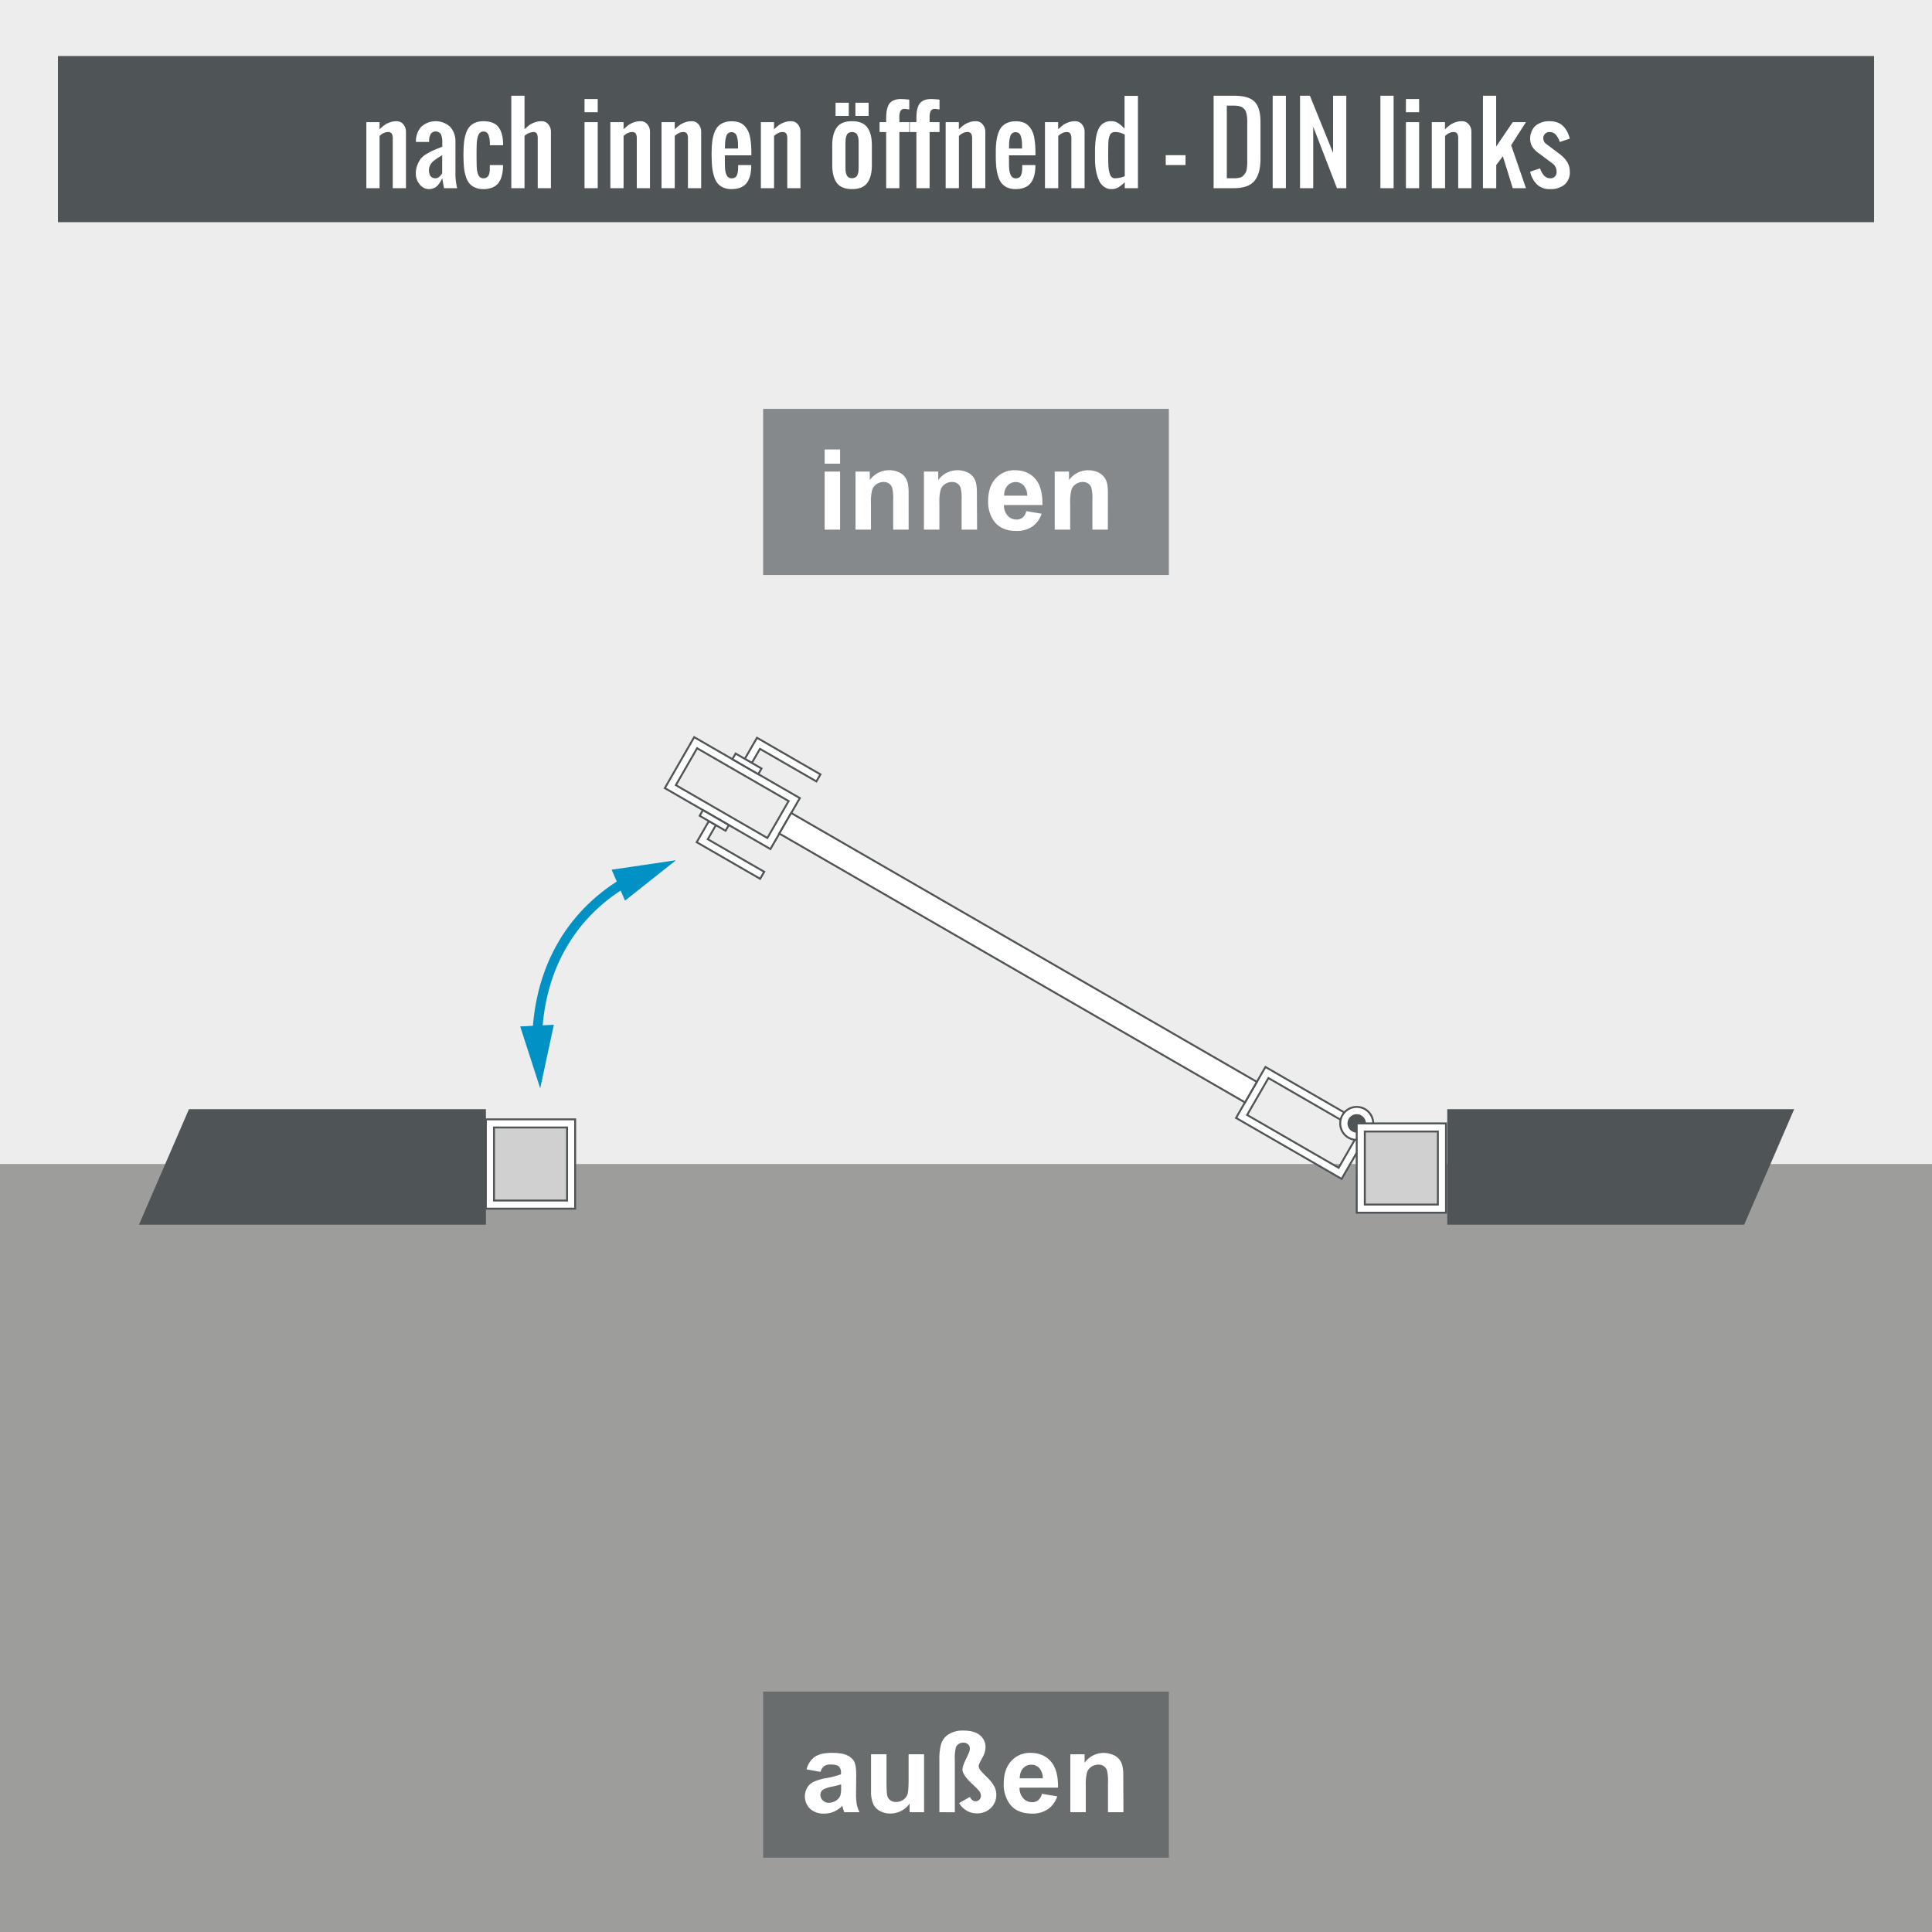 <svg id="Ebene_1" data-name="Ebene 1" xmlns="http://www.w3.org/2000/svg" viewBox="0 0 1000 1000"><rect x="0" y="0" width="1000" height="1000" fill="#333333" stroke="none"/><defs><style>.cls-1{fill:#ededed;}.cls-2{fill:#9d9d9c;}.cls-3,.cls-5{fill:#4f5456;}.cls-4,.cls-6{fill:#fff;}.cls-5{opacity:0.65;}.cls-6,.cls-7{stroke:#4f5456;}.cls-6,.cls-7,.cls-8{stroke-miterlimit:10;}.cls-7{fill:#d0d0d0;}.cls-8{fill:none;stroke:#0091c5;stroke-width:5px;}.cls-9{fill:#0091c5;}</style></defs><rect class="cls-1" width="1000" height="633.44"/><rect class="cls-2" y="602.49" width="1000" height="397.51"/><rect class="cls-3" x="30" y="29" width="940" height="86"/><path class="cls-4" d="M189.62,97.4V63.22h6.84V66.9c1-.92,1.84-1.63,2.48-2.12a10.82,10.82,0,0,1,2.66-1.39,10.05,10.05,0,0,1,3.61-.65,4.42,4.42,0,0,1,3.55,1.6,5.86,5.86,0,0,1,1.37,3.93V97.4h-6.84V71.76a5.06,5.06,0,0,0-.51-2.6,2.23,2.23,0,0,0-2.05-.81,4.53,4.53,0,0,0-1.75.36,7.28,7.28,0,0,0-1.3.66c-.28.21-.69.53-1.22,1V97.4Z"/><path class="cls-4" d="M222.06,97.88a6,6,0,0,1-4.84-2.47,8.63,8.63,0,0,1-2-5.57,11.69,11.69,0,0,1,.84-4.51,14.52,14.52,0,0,1,1.77-3.24A11.09,11.09,0,0,1,221,79.58a30.82,30.82,0,0,1,3.31-1.78c.75-.32,2.05-.85,3.9-1.58l.72-.29V73.47a9.07,9.07,0,0,0-.72-4,3.25,3.25,0,0,0-5.22-.22,6.93,6.93,0,0,0-.87,3.35c0,.2,0,.49,0,.88h-6.83A11.21,11.21,0,0,1,218,65.65a11.09,11.09,0,0,1,15,0,11,11,0,0,1,2.74,7.78V88.85a33.25,33.25,0,0,0,.88,8.55h-6.81l-.91-5.13c-.36.71-.65,1.27-.87,1.66a15.16,15.16,0,0,1-1,1.45,6.16,6.16,0,0,1-1.29,1.34,6.28,6.28,0,0,1-1.6.81A6.18,6.18,0,0,1,222.06,97.88Zm3.42-5.61a2.62,2.62,0,0,0,1.4-.42,4.78,4.78,0,0,0,1-.83c.23-.27.52-.63.86-1.07a.87.87,0,0,1,.13-.19V80.31c-.29.2-.76.5-1.42.91s-1.18.74-1.57,1a16.44,16.44,0,0,0-1.42,1.07,7.07,7.07,0,0,0-1.28,1.31,6.63,6.63,0,0,0-.8,1.53,5.33,5.33,0,0,0-.35,1.9Q222.06,92.28,225.48,92.27Z"/><path class="cls-4" d="M250.15,97.88a10.42,10.42,0,0,1-4.31-.83,7.88,7.88,0,0,1-2.92-2.16,10.23,10.23,0,0,1-1.76-3.41,21.75,21.75,0,0,1-.93-4.13c-.16-1.38-.27-3-.3-4.82-.06-1.48-.06-3,0-4.46,0-1.82.14-3.42.3-4.81a21.22,21.22,0,0,1,.94-4.15,10.4,10.4,0,0,1,1.76-3.39,7.85,7.85,0,0,1,2.91-2.15,10.42,10.42,0,0,1,4.31-.83q5.4,0,7.75,2.91c1.56,1.94,2.4,4.82,2.51,8.62v.91h-6.84v-1A17.52,17.52,0,0,0,253.4,72a11.24,11.24,0,0,0-.48-1.92,3,3,0,0,0-1-1.49,2.89,2.89,0,0,0-1.73-.52,2.51,2.51,0,0,0-1.7.6,3.68,3.68,0,0,0-1.06,1.73,13.37,13.37,0,0,0-.52,2.31,23.38,23.38,0,0,0-.19,2.73q-.1,3.31,0,10A24.7,24.7,0,0,0,246.9,88a10.69,10.69,0,0,0,.52,2.13,3.42,3.42,0,0,0,1.05,1.59,2.58,2.58,0,0,0,1.68.56,3.34,3.34,0,0,0,1.57-.34,2.84,2.84,0,0,0,1-.86,4.22,4.22,0,0,0,.55-1.36,11.28,11.28,0,0,0,.25-1.59c0-.49,0-1.11,0-1.86v-.82h6.84v.88a19.5,19.5,0,0,1-.67,4.76A10.64,10.64,0,0,1,258,94.7a7.66,7.66,0,0,1-3.16,2.37A12.14,12.14,0,0,1,250.15,97.88Z"/><path class="cls-4" d="M264.65,97.4V49.55h6.84V66.9c1-.92,1.84-1.63,2.48-2.12a11,11,0,0,1,2.66-1.39,10.11,10.11,0,0,1,3.62-.65,4.43,4.43,0,0,1,3.55,1.6,5.86,5.86,0,0,1,1.36,3.93V97.4h-6.83V71.76a5.86,5.86,0,0,0-.44-2.59,2,2,0,0,0-1.91-.82,7.2,7.2,0,0,0-4.49,2V97.4Z"/><path class="cls-4" d="M302.55,58.09V51.26h6.83v6.83Zm0,39.31V63.22h6.83V97.4Z"/><path class="cls-4" d="M315.92,97.4V63.22h6.84V66.9c1-.92,1.84-1.63,2.48-2.12a11,11,0,0,1,2.66-1.39,10.11,10.11,0,0,1,3.62-.65,4.43,4.43,0,0,1,3.55,1.6,5.86,5.86,0,0,1,1.36,3.93V97.4H329.6V71.76a5.06,5.06,0,0,0-.51-2.6,2.26,2.26,0,0,0-2.06-.81,4.53,4.53,0,0,0-1.75.36,6.8,6.8,0,0,0-1.29.66c-.29.21-.7.53-1.23,1V97.4Z"/><path class="cls-4" d="M342.41,97.4V63.22h6.84V66.9c1-.92,1.84-1.63,2.48-2.12a11,11,0,0,1,2.66-1.39,10.11,10.11,0,0,1,3.62-.65,4.43,4.43,0,0,1,3.55,1.6,5.86,5.86,0,0,1,1.36,3.93V97.4h-6.84V71.76a5.07,5.07,0,0,0-.5-2.6,2.26,2.26,0,0,0-2.06-.81,4.53,4.53,0,0,0-1.75.36,6.8,6.8,0,0,0-1.29.66c-.29.21-.7.53-1.23,1V97.4Z"/><path class="cls-4" d="M378.57,97.88a10.07,10.07,0,0,1-4.31-.85,7.9,7.9,0,0,1-2.91-2.23,10.69,10.69,0,0,1-1.75-3.53,22.61,22.61,0,0,1-.92-4.3,49.35,49.35,0,0,1-.31-5c-.06-1.5-.06-3,0-4.49a44.2,44.2,0,0,1,.36-4.74,20.32,20.32,0,0,1,1-4,9.72,9.72,0,0,1,1.81-3.2,7.77,7.77,0,0,1,2.91-2,10.67,10.67,0,0,1,4.2-.76,11.93,11.93,0,0,1,3.86.57,6.9,6.9,0,0,1,2.78,1.74,10.92,10.92,0,0,1,1.84,2.58,12.23,12.23,0,0,1,1.11,3.43,37.07,37.07,0,0,1,.52,4c.1,1.3.15,2.8.15,4.49v.8H375.2v2.8c0,.66,0,1.34,0,2l.09,2.07a10,10,0,0,0,.3,1.93,7.84,7.84,0,0,0,.59,1.62,2.7,2.7,0,0,0,1,1.09,2.67,2.67,0,0,0,1.48.4,3.45,3.45,0,0,0,1.76-.41,2.44,2.44,0,0,0,1-1.24,8,8,0,0,0,.47-1.66,15.62,15.62,0,0,0,.16-2.08V85.44h6.78V86.8q-.24,5.48-2.69,8.28T378.57,97.88Zm-3.37-21H382v-2a22.15,22.15,0,0,0-.16-2.38,11.45,11.45,0,0,0-.47-2,3.12,3.12,0,0,0-1-1.55,3,3,0,0,0-3.46,0,3.21,3.21,0,0,0-1,1.61,12.75,12.75,0,0,0-.47,2.07c-.08.68-.14,1.49-.16,2.43Z"/><path class="cls-4" d="M393.82,97.4V63.22h6.83V66.9c1-.92,1.84-1.63,2.48-2.12a11.2,11.2,0,0,1,2.66-1.39,10.11,10.11,0,0,1,3.62-.65,4.43,4.43,0,0,1,3.55,1.6,5.86,5.86,0,0,1,1.36,3.93V97.4h-6.83V71.76a5.06,5.06,0,0,0-.51-2.6,2.25,2.25,0,0,0-2.06-.81,4.57,4.57,0,0,0-1.75.36,7.49,7.49,0,0,0-1.29.66c-.29.21-.69.53-1.23,1V97.4Z"/><path class="cls-4" d="M448.9,94.68c-1.58,2.13-4.21,3.2-7.87,3.2s-6.3-1.07-7.88-3.2-2.38-5.22-2.38-9.24V75.18q0-6,2.38-9.24t7.88-3.2c3.66,0,6.29,1.07,7.87,3.2s2.38,5.22,2.38,9.24V85.44Q451.28,91.47,448.9,94.68ZM432.48,60V53.18h6.84V60Zm7.28,32a3.52,3.52,0,0,0,1.27.21,3.47,3.47,0,0,0,1.26-.21,3.15,3.15,0,0,0,.91-.52,2.33,2.33,0,0,0,.6-.91c.16-.4.29-.75.38-1a6,6,0,0,0,.18-1.31c0-.57.06-1,.07-1.35s0-.82,0-1.48V75.18c0-.66,0-1.15,0-1.48s0-.78-.07-1.35a6,6,0,0,0-.18-1.31c-.09-.3-.22-.65-.38-1.05a2.33,2.33,0,0,0-.6-.91,3.15,3.15,0,0,0-.91-.52,3.47,3.47,0,0,0-1.26-.21,3.52,3.52,0,0,0-1.27.21,3.15,3.15,0,0,0-.91.52,2.33,2.33,0,0,0-.6.91,9.73,9.73,0,0,0-.37,1.05,5.94,5.94,0,0,0-.19,1.31c0,.57-.06,1-.07,1.35s0,.82,0,1.48V85.44c0,.66,0,1.15,0,1.48s0,.78.07,1.35a5.94,5.94,0,0,0,.19,1.31,9.73,9.73,0,0,0,.37,1,2.33,2.33,0,0,0,.6.91A3.15,3.15,0,0,0,439.76,92.06Zm3-32V53.18h6.83V60Z"/><path class="cls-4" d="M458.68,97.4V68.35h-3.42V63.22h3.42V61.91a34.73,34.73,0,0,1,.16-3.67,12.3,12.3,0,0,1,.65-2.91,5.84,5.84,0,0,1,1.34-2.24,5.92,5.92,0,0,1,2.24-1.34,10.07,10.07,0,0,1,3.35-.49,34.07,34.07,0,0,1,4.22.32v5.07l-1.1-.15a9.4,9.4,0,0,0-1.2-.12,2.3,2.3,0,0,0-2.27,1.09,7.18,7.18,0,0,0-.56,3.19v2.56h5.13v5.13h-5.13V97.4Z"/><path class="cls-4" d="M474.33,97.4V68.35h-3.42V63.22h3.42V61.91a34.73,34.73,0,0,1,.16-3.67,12.3,12.3,0,0,1,.65-2.91,5.83,5.83,0,0,1,1.33-2.24,6,6,0,0,1,2.25-1.34,10.07,10.07,0,0,1,3.35-.49,34.07,34.07,0,0,1,4.22.32v5.07l-1.1-.15a9.4,9.4,0,0,0-1.2-.12,2.3,2.3,0,0,0-2.27,1.09,7.18,7.18,0,0,0-.56,3.19v2.56h5.13v5.13h-5.13V97.4Z"/><path class="cls-4" d="M489.47,97.4V63.22h6.83V66.9c1-.92,1.84-1.63,2.49-2.12a10.91,10.91,0,0,1,2.65-1.39,10.11,10.11,0,0,1,3.62-.65,4.43,4.43,0,0,1,3.55,1.6A5.86,5.86,0,0,1,510,68.27V97.4h-6.83V71.76a5.06,5.06,0,0,0-.51-2.6,2.25,2.25,0,0,0-2.06-.81,4.48,4.48,0,0,0-1.74.36,6.94,6.94,0,0,0-1.3.66c-.28.21-.69.53-1.23,1V97.4Z"/><path class="cls-4" d="M525.62,97.88a10.11,10.11,0,0,1-4.31-.85,7.9,7.9,0,0,1-2.91-2.23,10.89,10.89,0,0,1-1.75-3.53,23.41,23.41,0,0,1-.92-4.3c-.17-1.43-.27-3.1-.31-5,0-1.5,0-3,0-4.49a44.2,44.2,0,0,1,.36-4.74,19.67,19.67,0,0,1,1-4,9.53,9.53,0,0,1,1.8-3.2,7.93,7.93,0,0,1,2.91-2,10.67,10.67,0,0,1,4.2-.76,11.93,11.93,0,0,1,3.86.57,6.83,6.83,0,0,1,2.78,1.74,10.92,10.92,0,0,1,1.84,2.58,12.23,12.23,0,0,1,1.11,3.43,37.07,37.07,0,0,1,.52,4c.1,1.3.15,2.8.15,4.49v.8H522.26v2.8c0,.66,0,1.34,0,2s.06,1.39.1,2.07a9.26,9.26,0,0,0,.29,1.93,8.46,8.46,0,0,0,.59,1.62,2.7,2.7,0,0,0,1,1.09,2.67,2.67,0,0,0,1.48.4,3.49,3.49,0,0,0,1.77-.41,2.54,2.54,0,0,0,1-1.24,7.92,7.92,0,0,0,.46-1.66,14.09,14.09,0,0,0,.16-2.08V85.44h6.79V86.8c-.17,3.65-1.06,6.41-2.7,8.28S529,97.88,525.62,97.88Zm-3.36-21H529v-2a22.15,22.15,0,0,0-.16-2.38,11.45,11.45,0,0,0-.47-2,3.06,3.06,0,0,0-1-1.55,3,3,0,0,0-3.45,0,3.22,3.22,0,0,0-1,1.61,12.69,12.69,0,0,0-.46,2.07,20.29,20.29,0,0,0-.16,2.43Z"/><path class="cls-4" d="M540.87,97.4V63.22h6.83V66.9c1-.92,1.85-1.63,2.49-2.12a10.91,10.91,0,0,1,2.65-1.39,10.15,10.15,0,0,1,3.62-.65,4.42,4.42,0,0,1,3.55,1.6,5.86,5.86,0,0,1,1.37,3.93V97.4h-6.84V71.76a5.06,5.06,0,0,0-.51-2.6,2.24,2.24,0,0,0-2-.81,4.53,4.53,0,0,0-1.75.36,7.28,7.28,0,0,0-1.3.66c-.28.21-.69.53-1.23,1V97.4Z"/><path class="cls-4" d="M575.34,97.88a6.41,6.41,0,0,1-4-1.28,8.25,8.25,0,0,1-2.62-3.47,23.56,23.56,0,0,1-1.38-4.56,34.17,34.17,0,0,1-.56-5.08q0-1.26,0-6.14c0-1.18.09-2.24.16-3.2s.19-1.94.36-3a18.46,18.46,0,0,1,.65-2.74,12,12,0,0,1,1-2.3,7.21,7.21,0,0,1,1.5-1.83,6.45,6.45,0,0,1,2-1.14,7.89,7.89,0,0,1,2.68-.43,7.05,7.05,0,0,1,2.14.31,6.24,6.24,0,0,1,1.91,1,14.58,14.58,0,0,1,1.46,1.16c.36.34.84.82,1.43,1.44v-17H589V97.4h-6.83V94.3A16.54,16.54,0,0,1,579,96.89,6.88,6.88,0,0,1,575.34,97.88Zm1.71-5.61a13.49,13.49,0,0,0,5.13-1.07V69.71a9.84,9.84,0,0,0-5.13-1.36,2.86,2.86,0,0,0-1.71.49,3,3,0,0,0-1,1.44,10.75,10.75,0,0,0-.51,2,17.38,17.38,0,0,0-.18,2.37q-.11,6,0,9.47a29.67,29.67,0,0,0,.18,3.05,16.6,16.6,0,0,0,.52,2.58,4.23,4.23,0,0,0,1.06,1.9A2.31,2.31,0,0,0,577.05,92.27Z"/><path class="cls-4" d="M603.38,85.44V80.31h10.25v5.13Z"/><path class="cls-4" d="M628.16,97.4V49.55h10.6q7.5,0,10.59,3.07t3.08,10.6V82q0,7.88-3.13,11.63T638.71,97.4ZM635,92.27h3.76a12.16,12.16,0,0,0,2.89-.3,3.82,3.82,0,0,0,1.94-1.13,8.85,8.85,0,0,0,1.18-1.55,6.19,6.19,0,0,0,.6-2.28c.12-1,.18-1.88.2-2.55s0-1.7,0-3.11V64.93c0-.87,0-1.57,0-2.08s0-1.13-.08-1.83a10.88,10.88,0,0,0-.2-1.67c-.09-.41-.21-.87-.37-1.38a3.57,3.57,0,0,0-.6-1.19,10.42,10.42,0,0,0-.88-.89,3.42,3.42,0,0,0-1.2-.69,9.79,9.79,0,0,0-1.59-.38,12.54,12.54,0,0,0-2-.15H635Z"/><path class="cls-4" d="M658.74,97.4V49.55h6.83V97.4Z"/><path class="cls-4" d="M672.89,97.4V49.55H678l12,29.58V49.55h6.83V97.4H692L679.72,65.57V97.4Z"/><path class="cls-4" d="M714.49,97.4V49.55h6.84V97.4Z"/><path class="cls-4" d="M727.71,58.09V51.26h6.83v6.83Zm0,39.31V63.22h6.83V97.4Z"/><path class="cls-4" d="M741.09,97.4V63.22h6.83V66.9c1-.92,1.85-1.63,2.49-2.12a10.91,10.91,0,0,1,2.65-1.39,10.11,10.11,0,0,1,3.62-.65,4.42,4.42,0,0,1,3.55,1.6,5.86,5.86,0,0,1,1.36,3.93V97.4h-6.83V71.76a5.06,5.06,0,0,0-.51-2.6,2.24,2.24,0,0,0-2-.81,4.49,4.49,0,0,0-1.75.36,7.28,7.28,0,0,0-1.3.66c-.28.21-.69.53-1.23,1V97.4Z"/><path class="cls-4" d="M767.58,97.4V49.55h6.83v26.3L783,63.22h6.83l-7.66,11.94,7.66,22.24H783l-5.13-16.53-3.42,4.57v12Z"/><path class="cls-4" d="M802.21,97.88a9.25,9.25,0,0,1-6.77-2.51A13,13,0,0,1,792,88.85l5.12-1.7q1.84,5.11,5.13,5.12a3.11,3.11,0,0,0,3.42-3.42,5.15,5.15,0,0,0-1.71-3.95l-6.84-5.12a21.56,21.56,0,0,1-1.92-1.46,13.56,13.56,0,0,1-1.58-1.67,7.32,7.32,0,0,1-1.21-2.21,9.31,9.31,0,0,1,2.38-9.38,11.27,11.27,0,0,1,7.46-2.32,10.89,10.89,0,0,1,4,.71,8.17,8.17,0,0,1,3,2,11.67,11.67,0,0,1,2,2.84,15.35,15.35,0,0,1,1.24,3.48l-5.12,1.71a17,17,0,0,0-.75-1.75,12.17,12.17,0,0,0-1-1.58,4.66,4.66,0,0,0-1.48-1.33,3.93,3.93,0,0,0-1.9-.46,3.11,3.11,0,0,0-3.42,3.41,3.63,3.63,0,0,0,1.71,2.89l6.84,5.13a19.68,19.68,0,0,1,2,1.74,18.1,18.1,0,0,1,1.59,2,8.51,8.51,0,0,1,1.17,2.47,10.18,10.18,0,0,1,.4,2.91,8.24,8.24,0,0,1-2.79,6.71A11.27,11.27,0,0,1,802.21,97.88Z"/><rect class="cls-5" x="395" y="875.54" width="210" height="86"/><path class="cls-4" d="M424.71,917.13l-7.22-1.3a11.26,11.26,0,0,1,4.19-6.46q3-2.08,8.84-2.09,5.33,0,7.93,1.26a7.9,7.9,0,0,1,3.66,3.2c.71,1.29,1.07,3.67,1.07,7.12l-.09,9.29a32.84,32.84,0,0,0,.38,5.85,17.21,17.21,0,0,0,1.43,4H437c-.21-.52-.46-1.31-.76-2.35-.14-.47-.23-.78-.29-.93a14.33,14.33,0,0,1-4.36,3,12.52,12.52,0,0,1-5,1,10.27,10.27,0,0,1-7.32-2.52,9,9,0,0,1-1.45-10.91,7.8,7.8,0,0,1,3.41-3.06,26.52,26.52,0,0,1,6.33-1.86,44,44,0,0,0,7.73-2v-.79a4.17,4.17,0,0,0-1.13-3.28c-.76-.65-2.18-1-4.28-1a5.72,5.72,0,0,0-3.31.83A5.8,5.8,0,0,0,424.71,917.13Zm10.65,6.46a48.82,48.82,0,0,1-4.84,1.22,14.36,14.36,0,0,0-4.34,1.39,3.3,3.3,0,0,0-1.55,2.8,3.91,3.91,0,0,0,1.24,2.89,4.36,4.36,0,0,0,3.17,1.22,6.92,6.92,0,0,0,4.11-1.42,5,5,0,0,0,1.9-2.63,16.18,16.18,0,0,0,.31-3.88Z"/><path class="cls-4" d="M470.82,938v-4.5a11.68,11.68,0,0,1-4.32,3.8,12.19,12.19,0,0,1-5.65,1.38,11,11,0,0,1-5.44-1.33,7.74,7.74,0,0,1-3.48-3.74,16.59,16.59,0,0,1-1.08-6.65V908h8v13.82c0,4.23.14,6.82.44,7.77a4.19,4.19,0,0,0,1.6,2.27,4.87,4.87,0,0,0,2.94.83,6.26,6.26,0,0,0,3.66-1.12,5.65,5.65,0,0,0,2.2-2.77c.4-1.1.6-3.81.6-8.11V908h8V938Z"/><path class="cls-4" d="M486.22,938v-27a28.17,28.17,0,0,1,1-8.61,9.19,9.19,0,0,1,3.89-4.8,13.76,13.76,0,0,1,7.51-1.85q5.78,0,8.63,2.46a7.75,7.75,0,0,1,2.86,6.12,11.06,11.06,0,0,1-1.54,5.28c-1,1.88-1.62,3-1.77,3.44a3.33,3.33,0,0,0-.23,1.08,3.47,3.47,0,0,0,.71,1.95,45.94,45.94,0,0,0,3.4,3.63,21.29,21.29,0,0,1,4,5,9.54,9.54,0,0,1,1,4.27,9.17,9.17,0,0,1-2.85,6.87,9.94,9.94,0,0,1-7.21,2.76,10.05,10.05,0,0,1-5.46-1.54,10.38,10.38,0,0,1-3.71-3.81L502,930.1a5.1,5.1,0,0,0,1.33,1.68,2.68,2.68,0,0,0,3.58-.27,2.88,2.88,0,0,0,.81-2.09,4.11,4.11,0,0,0-.85-2.35,44.06,44.06,0,0,0-3.91-3.93q-4.79-4.59-4.79-7.22c0-1.12.62-2.95,1.84-5.5a37.57,37.57,0,0,0,1.7-3.74A5.26,5.26,0,0,0,502,905a2.77,2.77,0,0,0-.94-2.12,3.46,3.46,0,0,0-2.49-.88,4.06,4.06,0,0,0-2.45.74,3.64,3.64,0,0,0-1.4,1.89,25.2,25.2,0,0,0-.51,6.4v27Z"/><path class="cls-4" d="M539.29,928.46l7.93,1.33a13,13,0,0,1-4.82,6.64,14.21,14.21,0,0,1-8.26,2.28q-7.85,0-11.61-5.12a17.24,17.24,0,0,1-3-10.37q0-7.47,3.9-11.71a12.89,12.89,0,0,1,9.89-4.23q6.71,0,10.59,4.43t3.71,13.58H527.71a8.06,8.06,0,0,0,1.93,5.51,6,6,0,0,0,4.59,2,4.87,4.87,0,0,0,3.14-1A6.28,6.28,0,0,0,539.29,928.46Zm.46-8a7.63,7.63,0,0,0-1.79-5.25,5.46,5.46,0,0,0-4.13-1.8,5.55,5.55,0,0,0-4.31,1.89,7.38,7.38,0,0,0-1.67,5.16Z"/><path class="cls-4" d="M581.49,938h-8V922.68a23.77,23.77,0,0,0-.51-6.3,4.45,4.45,0,0,0-1.65-2.22,4.74,4.74,0,0,0-2.76-.79,6.4,6.4,0,0,0-3.71,1.13,5.72,5.72,0,0,0-2.26,3,26.34,26.34,0,0,0-.6,6.91V938h-8V908h7.39v4.42a12,12,0,0,1,9.91-5.1,11.85,11.85,0,0,1,4.82,1,8.12,8.12,0,0,1,3.3,2.42,8.76,8.76,0,0,1,1.55,3.34,24.39,24.39,0,0,1,.44,5.35Z"/><rect class="cls-5" x="395" y="211.63" width="210" height="86"/><path class="cls-4" d="M426.83,240v-7.37h8V240Zm0,34.15V244.07h8v30.07Z"/><path class="cls-4" d="M470.31,274.14h-8V258.79a23.67,23.67,0,0,0-.51-6.3,4.41,4.41,0,0,0-1.66-2.22,4.71,4.71,0,0,0-2.76-.8,6.36,6.36,0,0,0-3.71,1.14,5.66,5.66,0,0,0-2.25,3,25.78,25.78,0,0,0-.61,6.91v13.62h-8V244.07h7.39v4.41A12.37,12.37,0,0,1,465,244.33a8.13,8.13,0,0,1,3.3,2.43,8.77,8.77,0,0,1,1.56,3.34,25,25,0,0,1,.44,5.35Z"/><path class="cls-4" d="M505.73,274.14h-8V258.79a23.67,23.67,0,0,0-.51-6.3,4.46,4.46,0,0,0-1.66-2.22,4.71,4.71,0,0,0-2.76-.8,6.34,6.34,0,0,0-3.71,1.14,5.61,5.61,0,0,0-2.25,3,25.78,25.78,0,0,0-.61,6.91v13.62h-8V244.07h7.39v4.41a12.37,12.37,0,0,1,14.73-4.15,8.13,8.13,0,0,1,3.3,2.43,8.93,8.93,0,0,1,1.56,3.34,25.09,25.09,0,0,1,.43,5.35Z"/><path class="cls-4" d="M531.22,264.57l7.93,1.33a13,13,0,0,1-4.83,6.64,14.18,14.18,0,0,1-8.25,2.28q-7.85,0-11.61-5.12a17.27,17.27,0,0,1-3-10.37q0-7.47,3.91-11.71a12.89,12.89,0,0,1,9.89-4.23q6.71,0,10.59,4.43t3.71,13.58H519.64a8.08,8.08,0,0,0,1.93,5.51,6,6,0,0,0,4.58,2,4.88,4.88,0,0,0,3.15-1A6.25,6.25,0,0,0,531.22,264.57Zm.46-8a7.7,7.7,0,0,0-1.79-5.26,5.46,5.46,0,0,0-4.13-1.8,5.56,5.56,0,0,0-4.31,1.9,7.38,7.38,0,0,0-1.67,5.16Z"/><path class="cls-4" d="M573.42,274.14h-8V258.79a23.67,23.67,0,0,0-.51-6.3,4.45,4.45,0,0,0-1.65-2.22,4.76,4.76,0,0,0-2.77-.8,6.38,6.38,0,0,0-3.71,1.14,5.71,5.71,0,0,0-2.25,3,26.22,26.22,0,0,0-.61,6.91v13.62h-8V244.07h7.39v4.41a12.35,12.35,0,0,1,14.72-4.15,8,8,0,0,1,3.3,2.43A8.63,8.63,0,0,1,573,250.1a25,25,0,0,1,.44,5.35Z"/><polygon class="cls-3" points="97.81 574.1 251.51 574.1 251.51 633.9 71.93 633.9 97.81 574.1"/><polygon class="cls-3" points="902.78 633.9 749.09 633.9 749.09 574.1 928.67 574.1 902.78 633.9"/><rect class="cls-6" x="251.48" y="579.39" width="46.22" height="46.22" transform="translate(549.18 1204.99) rotate(180)"/><rect class="cls-7" x="255.68" y="583.59" width="37.81" height="37.81" transform="translate(549.18 1204.99) rotate(180)"/><path class="cls-6" d="M359.31,381.55,414,413.1l-15.23,26.37-54.65-31.55Zm-9.49,24.84,47.37,27.35,11-19.11-47.37-27.34Z"/><path class="cls-6" d="M655,552.26l54.65,31.55-15.23,26.38-54.65-31.55Zm-9.49,24.84,47.37,27.35,11-19.1L656.54,558Z"/><rect class="cls-6" x="387.79" y="489.57" width="278.33" height="12.28" transform="translate(318.45 -197.07) rotate(30)"/><polygon class="cls-6" points="395.55 451.24 366.35 434.38 370.55 427.1 366.91 425 360.61 435.92 393.45 454.87 395.55 451.24"/><rect class="cls-6" x="361.96" y="422.98" width="15.48" height="3.37" transform="translate(261.86 -127.96) rotate(30)"/><polygon class="cls-6" points="422.56 404.46 393.36 387.61 389.16 394.88 385.52 392.78 391.82 381.87 424.66 400.82 422.56 404.46"/><rect class="cls-6" x="378.88" y="393.68" width="15.48" height="3.37" transform="translate(249.48 -140.34) rotate(30)"/><circle class="cls-6" cx="702.23" cy="581.47" r="8.54"/><circle class="cls-3" cx="702.23" cy="581.47" r="4.78"/><rect class="cls-6" x="702.23" y="581.47" width="46.22" height="46.22"/><rect class="cls-7" x="706.43" y="585.67" width="37.81" height="37.81"/><path class="cls-8" d="M278,536.79c1.34-37.37,19.07-65.24,47.4-81.32"/><polygon class="cls-9" points="286.67 530.4 279.61 563.32 269.25 531.28 286.67 530.4"/><polygon class="cls-9" points="323.5 466.16 349.89 445.25 316.58 450.16 323.5 466.16"/></svg>